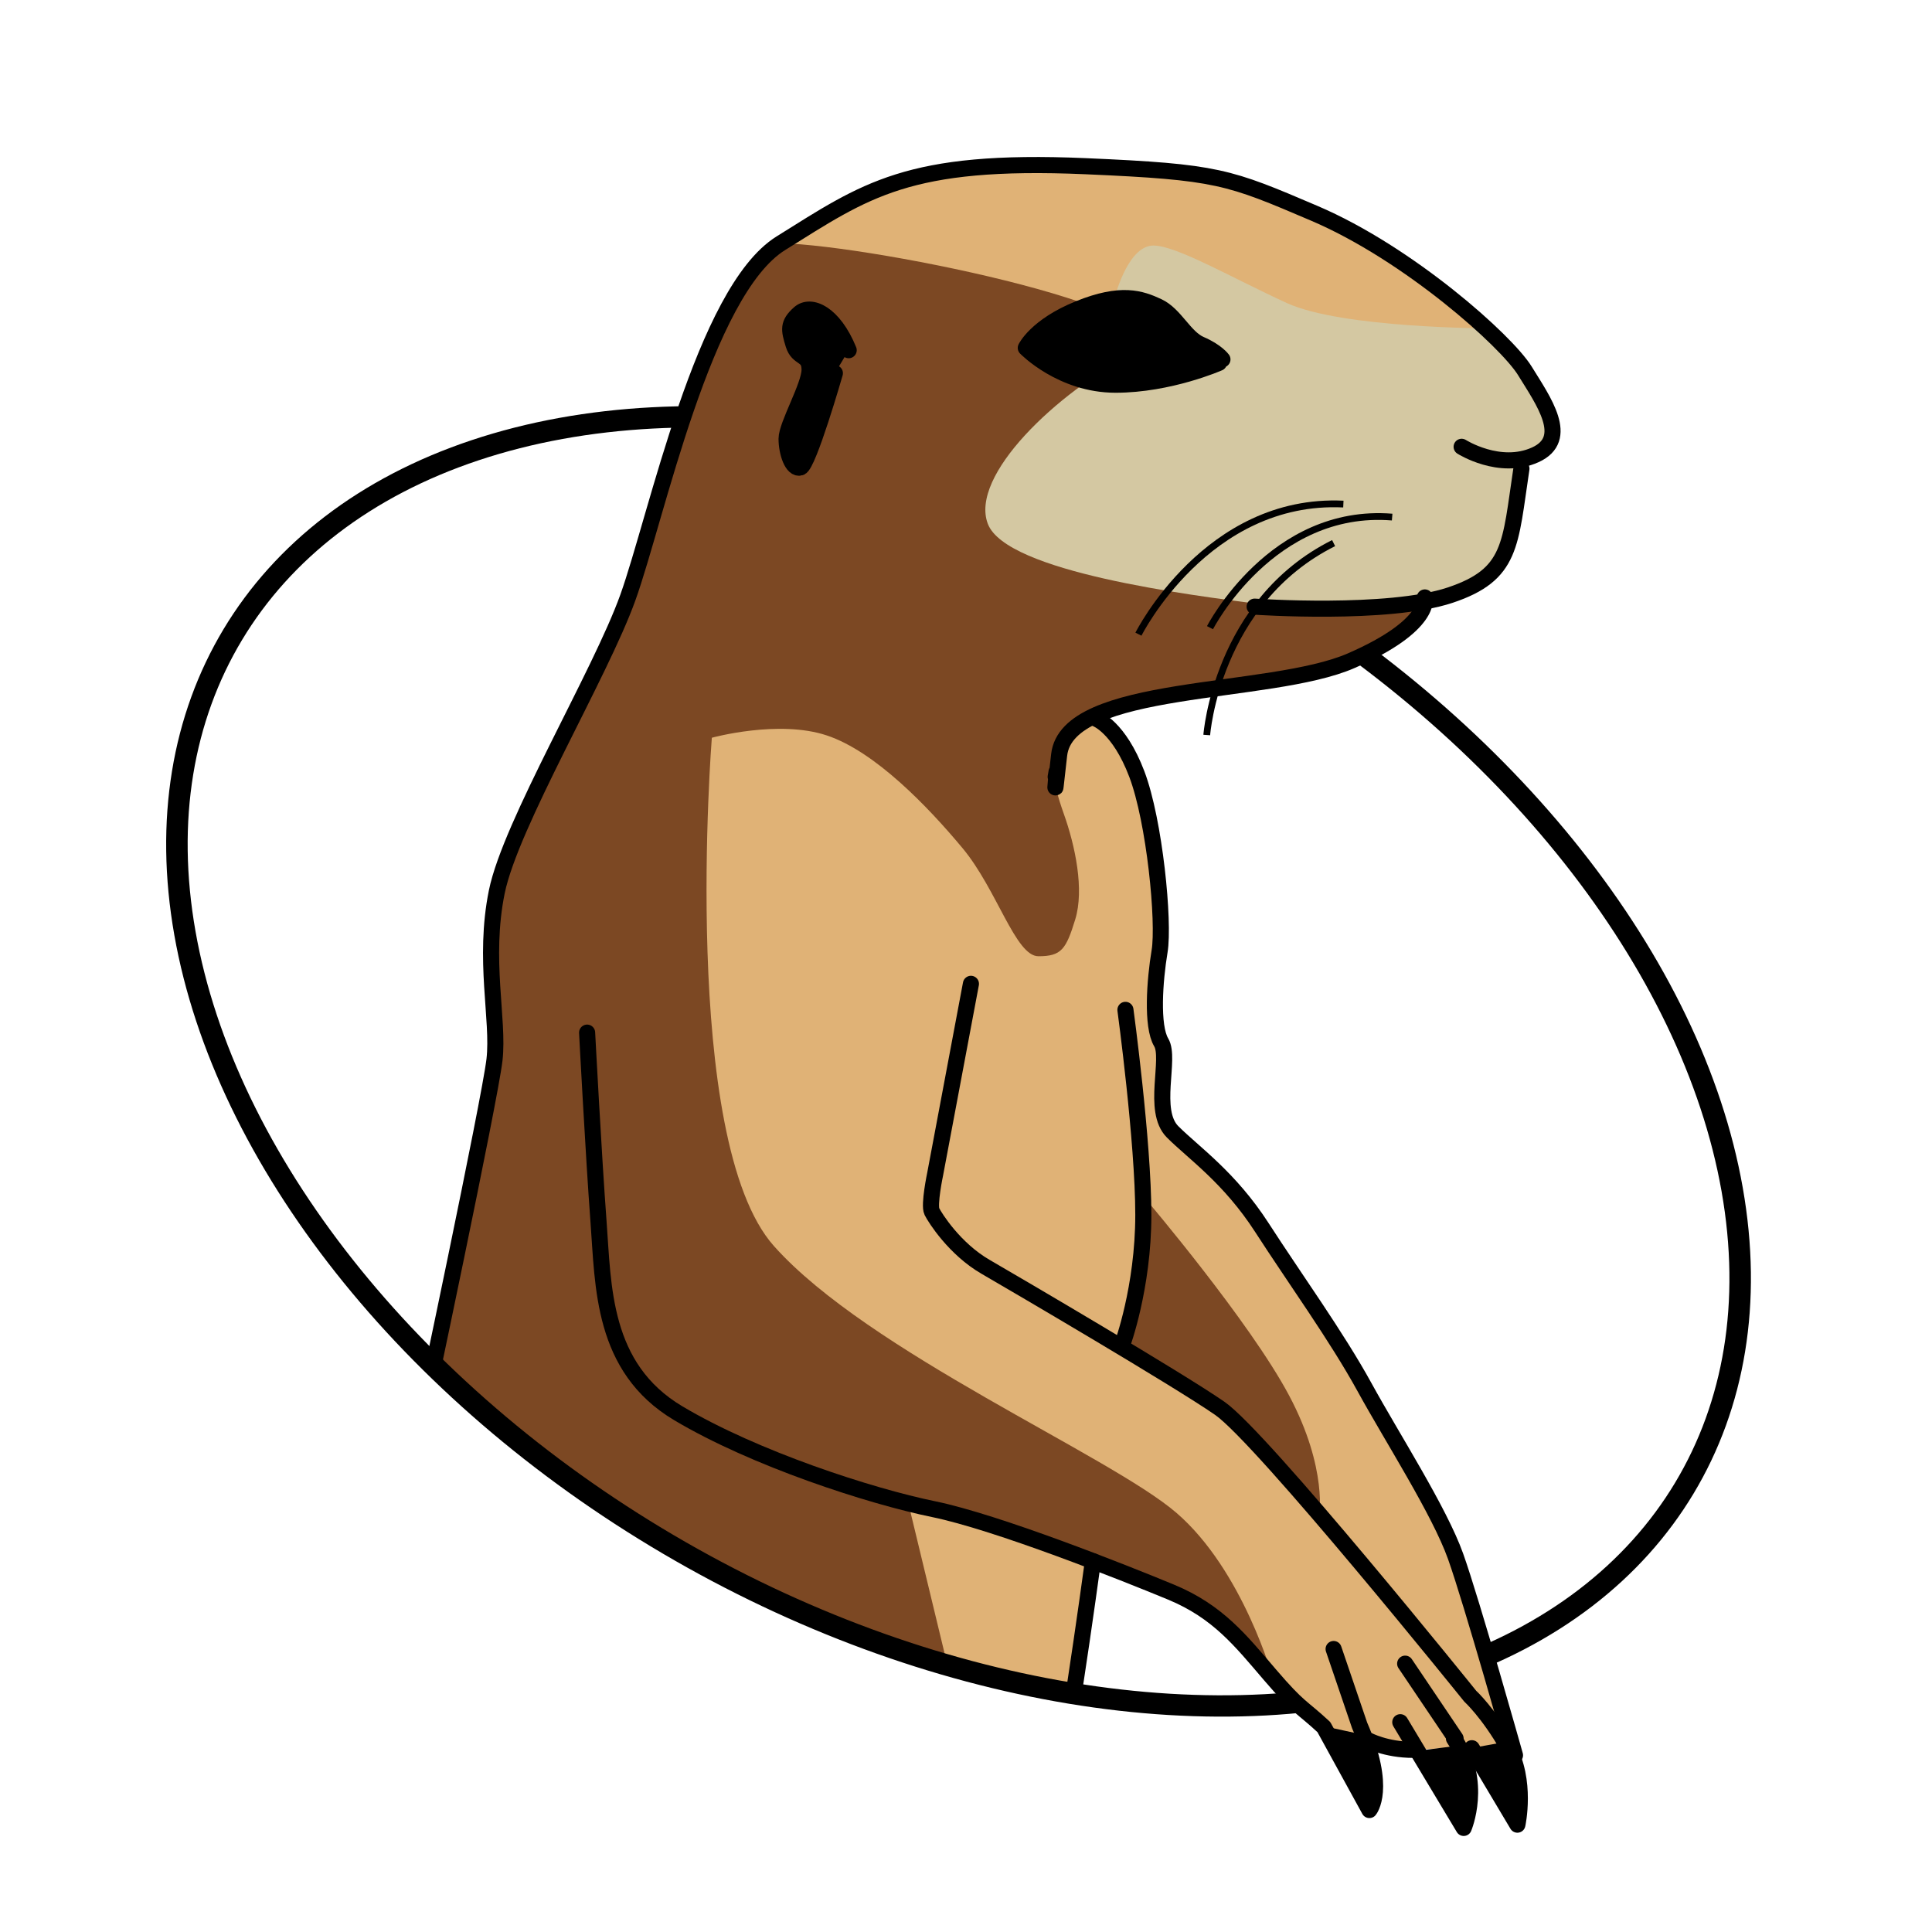 <?xml version="1.0" encoding="UTF-8" standalone="no"?>
<!-- Created with Inkscape (http://www.inkscape.org/) -->

<svg
   xmlns:osb="http://www.openswatchbook.org/uri/2009/osb"
   xmlns:dc="http://purl.org/dc/elements/1.1/"
   xmlns:cc="http://creativecommons.org/ns#"
   xmlns:rdf="http://www.w3.org/1999/02/22-rdf-syntax-ns#"
   xmlns:svg="http://www.w3.org/2000/svg"
   xmlns="http://www.w3.org/2000/svg"
   xmlns:sodipodi="http://sodipodi.sourceforge.net/DTD/sodipodi-0.dtd"
   xmlns:inkscape="http://www.inkscape.org/namespaces/inkscape"
   width="65"
   height="65"
   viewBox="0 0 600 600"
   id="svg2"
   version="1.1"
   inkscape:version="0.91 r13725"
   sodipodi:docname="xerus.svg">
  <title
     id="title4299">Xerus</title>
  <defs
     id="defs4">
    <linearGradient
       id="linearGradient5698"
       osb:paint="solid">
      <stop
         style="stop-color:#000000;stop-opacity:1;"
         offset="0"
         id="stop5700" />
    </linearGradient>
    <clipPath
       clipPathUnits="userSpaceOnUse"
       id="clipPath4207">
      <path
         style="fill:none;stroke:#000000;stroke-width:6.648;stroke-miterlimit:4;stroke-dasharray:none;stroke-opacity:1"
         d="M 772.261,-126.252 C 896.696,-52.984 953.873,562.838 858.881,580.739 502.567,647.887 756.247,399.12 699.166,402.265 642.085,405.41 575.671,389.039 513.453,352.405 389.018,279.137 328.491,152.566 378.262,69.699 428.033,-13.167 647.826,-199.52 772.261,-126.252 Z"
         id="path4209"
         inkscape:connector-curvature="0"
         sodipodi:nodetypes="ssssss" />
    </clipPath>
    <clipPath
       clipPathUnits="userSpaceOnUse"
       id="clipPath4211">
      <path
         style="fill:none;stroke:#000000;stroke-width:6.648;stroke-miterlimit:4;stroke-dasharray:none;stroke-opacity:1"
         d="M 772.261,-126.252 C 896.696,-52.984 953.873,562.838 858.881,580.739 502.567,647.887 756.247,399.12 699.166,402.265 642.085,405.41 575.671,389.039 513.453,352.405 389.018,279.137 328.491,152.566 378.262,69.699 428.033,-13.167 647.826,-199.52 772.261,-126.252 Z"
         id="path4213"
         inkscape:connector-curvature="0"
         sodipodi:nodetypes="ssssss" />
    </clipPath>
    <clipPath
       clipPathUnits="userSpaceOnUse"
       id="clipPath4215">
      <path
         style="fill:none;stroke:#000000;stroke-width:6.648;stroke-miterlimit:4;stroke-dasharray:none;stroke-opacity:1"
         d="M 772.261,-126.252 C 896.696,-52.984 953.873,562.838 858.881,580.739 502.567,647.887 756.247,399.12 699.166,402.265 642.085,405.41 575.671,389.039 513.453,352.405 389.018,279.137 328.491,152.566 378.262,69.699 428.033,-13.167 647.826,-199.52 772.261,-126.252 Z"
         id="path4217"
         inkscape:connector-curvature="0"
         sodipodi:nodetypes="ssssss" />
    </clipPath>
    <clipPath
       clipPathUnits="userSpaceOnUse"
       id="clipPath4219">
      <path
         style="fill:none;stroke:#000000;stroke-width:6.648;stroke-miterlimit:4;stroke-dasharray:none;stroke-opacity:1"
         d="M 772.261,-126.252 C 896.696,-52.984 953.873,562.838 858.881,580.739 502.567,647.887 756.247,399.12 699.166,402.265 642.085,405.41 575.671,389.039 513.453,352.405 389.018,279.137 328.491,152.566 378.262,69.699 428.033,-13.167 647.826,-199.52 772.261,-126.252 Z"
         id="path4221"
         inkscape:connector-curvature="0"
         sodipodi:nodetypes="ssssss" />
    </clipPath>
    <clipPath
       clipPathUnits="userSpaceOnUse"
       id="clipPath4225">
      <path
         style="fill:none;fill-rule:evenodd;stroke:#000000;stroke-width:1px;stroke-linecap:butt;stroke-linejoin:miter;stroke-opacity:1"
         d="m 273.871,440.633 -29.621,11.896 52.312,206.639 25.249,13.096 L 264.811,854.698 86.08,944.083 51.35,862.88 64.345,846.826 16.338,800.909 10.263,824.432 -78.567,678.571 -26.906,371.677 192.197,258.998 303.199,419.794 Z"
         id="path4227"
         inkscape:connector-curvature="0" />
    </clipPath>
  </defs>
  <sodipodi:namedview
     id="base"
     pagecolor="#ffffff"
     bordercolor="#666666"
     borderopacity="1.0"
     inkscape:pageopacity="0.0"
     inkscape:pageshadow="2"
     inkscape:zoom="0.98994949"
     inkscape:cx="255.68425"
     inkscape:cy="308.69148"
     inkscape:document-units="px"
     inkscape:current-layer="layer8"
     showgrid="false"
     inkscape:window-width="1920"
     inkscape:window-height="1014"
     inkscape:window-x="0"
     inkscape:window-y="27"
     inkscape:window-maximized="1"
     showguides="true"
     units="px"
     width="480px" />
  <g
     inkscape:groupmode="layer"
     id="layer5"
     inkscape:label="fur"
     style="display:inline"
     transform="translate(0,-452.362)">
    <path
       style="fill:#e0b276;fill-opacity:1;fill-rule:evenodd;stroke:none;stroke-width:1px;stroke-linecap:butt;stroke-linejoin:miter;stroke-opacity:1"
       d="m 241.426,529.103 27.779,-16.668 c 0,0 -2.02,-2.525 18.183,-5.051 20.203,-2.525 20.708,-6.061 41.921,-4.546 21.213,1.515 30.305,-0.505 47.477,4.041 17.173,4.546 40.911,14.647 53.033,22.223 12.122,7.576 33.84,28.284 33.84,28.284 l -12.627,52.528 -176.777,-4.041 z"
       id="path5739"
       inkscape:connector-curvature="0" />
    <path
       style="fill:#e0b276;fill-opacity:1;fill-rule:evenodd;stroke:none;stroke-width:1px;stroke-linecap:butt;stroke-linejoin:miter;stroke-opacity:1"
       d="m 640.942,89.687 c 0,0 4.041,-0.505 15.152,14.647 11.112,15.152 11.112,56.569 10.607,63.135 -0.505,6.566 -2.02,22.728 -2.02,22.728 l 3.536,9.596 -1.515,16.162 4.041,8.586 c 0,0 12.627,8.586 21.718,22.223 9.091,13.637 22.223,30.81 32.325,45.962 10.102,15.152 27.274,44.952 31.82,59.599 4.546,14.647 19.193,62.124 19.193,62.124 l -31.315,1.515 -26.517,-4.798 -28.032,-35.103 -42.931,-24.244 -10.102,70.206 -11.112,53.033 -17.173,60.609 L 593.97,564.459 552.553,633.149 394.97,524.558 478.812,324.547 502.551,157.872 520.734,57.867 615.183,69.484 Z"
       id="path5741"
       inkscape:connector-curvature="0"
       sodipodi:nodetypes="cssccccssscccccccccccccccc"
       clip-path="url(#clipPath4219)"
       transform="translate(-306.076,579.828)" />
  </g>
  <g
     inkscape:groupmode="layer"
     id="layer3"
     inkscape:label="light"
     style="display:inline"
     transform="translate(0,-452.362)">
    <path
       style="fill:#7c4823;fill-opacity:1;fill-rule:evenodd;stroke:none;stroke-width:1px;stroke-linecap:butt;stroke-linejoin:miter;stroke-opacity:1"
       d="m 348.209,870.047 c 0,0 5.714,-12.857 5,-31.429 -0.714,-18.571 2.857,-13.571 2.857,-13.571 0,0 32.143,37.857 44.286,60.714 12.143,22.857 9.286,37.857 9.286,37.857 0,0 -10.714,-17.857 -26.429,-30 -15.714,-12.143 -35,-23.571 -35,-23.571 z"
       id="path5729"
       inkscape:connector-curvature="0" />
    <path
       style="fill:#d4c8a2;fill-opacity:1;fill-rule:evenodd;stroke:none;stroke-width:1px;stroke-linecap:butt;stroke-linejoin:miter;stroke-opacity:1"
       d="m 345.352,547.904 c 1.429,-6.429 5.714,-19.286 12.857,-19.286 7.143,0 24.286,10 41.429,17.857 17.143,7.857 62.857,7.857 62.857,7.857 l 10.714,10.714 9.286,20 -1.429,3.571 c 0,0 3.571,5 -5,5.714 -8.571,0.714 -5,3.571 -5,3.571 l -0.714,14.286 -2.857,13.571 -7.857,8.571 -10,4.286 -12.143,5.714 -137.143,-3.571 -13.571,-79.286 z"
       id="path5734"
       inkscape:connector-curvature="0" />
  </g>
  <g
     inkscape:groupmode="layer"
     id="layer4"
     inkscape:label="brown"
     style="display:inline"
     transform="translate(0,-452.362)">
    <path
       style="display:inline;fill:#7c4823;fill-opacity:1;fill-rule:evenodd;stroke:none;stroke-width:0;stroke-linecap:round;stroke-linejoin:round;stroke-miterlimit:4;stroke-dasharray:none;stroke-opacity:1"
       d="m 548.389,-51.946 c -23.98,14.949 -38.552,85.019 -47.5,110 -8.523,23.796 -36.429,70.357 -40.714,91.429 -4.286,21.071 0.714,39.643 -0.714,52.143 -1.429,12.5 -22.857,113.571 -22.857,113.571 -8.214,25.714 -8.214,26.429 -8.214,26.429 0,0 0,15.714 -5,32.857 -5,17.143 -22.143,55.714 -27.143,73.571 -5,17.857 -31.429,98.571 -31.429,98.571 l 94.468,10.736 c 0,0 27.143,-47.143 26.429,-83.571 C 485,437.362 467.857,404.505 467.857,404.505 c 0,0 18.571,-5 32.143,-5.714 13.571,-0.714 43.571,4.286 49.286,30.714 5.714,26.429 7.857,31.429 -1.429,78.571 -9.286,47.143 -56.429,84.286 -56.429,84.286 l 42.143,40.714 c 0,0 45,-77.857 50.714,-89.286 5.714,-11.429 15,-60.714 16.429,-77.143 1.429,-16.429 -4.286,-22.857 -4.286,-22.857 0,0 2.857,0.714 8.571,-8.571 5.714,-9.286 2.857,-14.286 2.857,-14.286 l -20,-82.857 36.429,10.714 c 36.429,10.714 35.007,11.313 56.176,25.339 26.442,17.52 20.967,19.661 20.967,19.661 0,0 -9.286,-33.571 -30,-51.429 -20.714,-17.857 -95.714,-50 -125,-82.857 -29.286,-32.857 -19.286,-157.857 -19.286,-157.857 0,0 20.714,-5.714 35.714,-0.714 15,5 31.429,22.143 42.143,35 10.714,12.857 16.429,33.571 23.571,33.571 7.143,0 8.571,-2.143 11.429,-11.429 2.857,-9.286 0,-22.857 -3.571,-32.857 -3.571,-10 -5.714,-20.714 -0.714,-25 5,-4.286 4.286,-5.714 30.714,-11.429 26.429,-5.714 57.143,-7.857 72.857,-17.143 15.714,-9.286 10,-12.143 10,-12.143 0,0 -29.286,3.571 -51.429,0.714 -22.143,-2.857 -79.286,-10 -85,-25 -5.714,-15 21.429,-40.714 45,-52.857 23.571,-12.143 -79.286,-33.571 -109.468,-34.308 z"
       id="path3374-2"
       inkscape:connector-curvature="0"
       sodipodi:nodetypes="csssccssccscsssccsscsccsscsscsssssssscsssc"
       clip-path="url(#clipPath4215)"
       transform="translate(-306.076,579.828)" />
  </g>
  <g
     inkscape:label="outline"
     inkscape:groupmode="layer"
     id="layer1"
     style="display:inline"
     transform="translate(0,-452.362)">
    <path
       style="fill:none;fill-rule:evenodd;stroke:#000000;stroke-width:5;stroke-linecap:round;stroke-linejoin:round;stroke-miterlimit:4;stroke-dasharray:none;stroke-opacity:1"
       d="m 389.638,640.761 c 0,0 41.429,2.857 60.714,-3.571 19.286,-6.429 18.571,-15.714 22.143,-39.286"
       id="path3370"
       inkscape:connector-curvature="0" />
    <path
       style="fill:none;fill-rule:evenodd;stroke:#000000;stroke-width:5;stroke-linecap:round;stroke-linejoin:round;stroke-miterlimit:4;stroke-dasharray:none;stroke-opacity:1"
       d="m 760,11.291 c 0,0 11.786,7.5 22.857,2.5 11.071,-5 2.5,-16.786 -3.214,-26.071 -5.714,-9.286 -36.119,-36.454 -65.357,-48.929 -26.786,-11.429 -30,-12.857 -71.071,-14.643 -55.323,-2.405 -68.331,7.526 -94.643,23.929 -23.98,14.949 -38.552,85.019 -47.5,110 -8.523,23.796 -36.429,70.357 -40.714,91.429 -4.286,21.071 0.714,39.643 -0.714,52.143 -1.429,12.5 -22.857,113.571 -22.857,113.571 -8.214,25.714 -8.214,26.429 -8.214,26.429 0,0 0,15.714 -5,32.857 -5,17.143 -22.143,55.714 -27.143,73.571 -5,17.857 -31.429,98.571 -31.429,98.571"
       id="path3374"
       inkscape:connector-curvature="0"
       sodipodi:nodetypes="cssssssssc"
       clip-path="url(#clipPath4211)"
       transform="translate(-306.076,579.828)" />
    <path
       style="fill:none;fill-rule:evenodd;stroke:#000000;stroke-width:5;stroke-linecap:round;stroke-linejoin:round;stroke-miterlimit:4;stroke-dasharray:none;stroke-opacity:1"
       d="m 327.852,693.618 c 1.071,-7.5 -1.429,15.714 1.071,-6.786 2.5,-22.5 65.357,-18.214 90.714,-29.286 25.357,-11.071 22.857,-19.643 22.857,-19.643"
       id="path3376"
       inkscape:connector-curvature="0" />
    <path
       style="fill:#000000;fill-opacity:1;fill-rule:evenodd;stroke:#000000;stroke-width:5;stroke-linecap:round;stroke-linejoin:round;stroke-miterlimit:4;stroke-dasharray:none;stroke-opacity:1"
       d="m 378.567,565.047 c 0,0 -15.357,6.786 -32.143,6.786 -16.786,0 -27.857,-11.429 -27.857,-11.429 0,0 3.214,-6.786 16.429,-12.143 13.214,-5.357 19.286,-3.214 24.643,-0.714 5.357,2.5 8.214,9.643 13.214,11.786 5,2.143 6.786,4.643 6.786,4.643"
       id="path3378"
       inkscape:connector-curvature="0" />
    <path
       style="fill:#000000;fill-opacity:1;fill-rule:evenodd;stroke:#000000;stroke-width:5;stroke-linecap:round;stroke-linejoin:round;stroke-miterlimit:4;stroke-dasharray:none;stroke-opacity:1"
       d="m 263.567,561.118 c -4.643,-11.429 -11.786,-14.643 -15.357,-11.429 -3.571,3.214 -3.214,5 -1.786,9.643 1.429,4.643 5,2.857 5,7.857 0,5 -7.143,17.143 -7.143,21.429 0,4.286 1.786,9.643 4.286,8.929 2.5,-0.714 10.714,-29.286 10.714,-29.286"
       id="path3380"
       inkscape:connector-curvature="0" />
    <path
       style="fill:none;fill-rule:evenodd;stroke:#000000;stroke-width:5;stroke-linecap:round;stroke-linejoin:round;stroke-miterlimit:4;stroke-dasharray:none;stroke-opacity:1"
       d="m 340.421,675.575 c 0,0 7.071,2.525 12.627,17.173 5.556,14.647 8.586,45.962 7.071,55.053 -1.515,9.091 -2.525,23.234 0.505,28.284 3.03,5.051 -3.03,21.213 3.536,27.779 6.566,6.566 17.678,14.142 27.779,29.799 10.102,15.657 23.234,33.84 31.82,49.497 8.586,15.657 23.234,38.386 28.284,52.528 5.051,14.142 18.453,61.788 18.453,61.788"
       id="path3382"
       inkscape:connector-curvature="0"
       sodipodi:nodetypes="csssssssc" />
    <path
       style="fill:none;fill-rule:evenodd;stroke:#000000;stroke-width:5;stroke-linecap:round;stroke-linejoin:round;stroke-miterlimit:4;stroke-dasharray:none;stroke-opacity:1"
       d="m 301.531,757.903 -11.112,59.094 c 0,0 -2.02,9.596 -1.01,11.617 1.01,2.02 7.071,11.617 16.668,17.173 9.596,5.556 59.599,34.85 72.731,43.942 13.132,9.091 77.782,89.398 77.782,89.398 0,0 5.556,5.051 11.617,15.657 6.061,10.607 3.03,24.244 3.03,24.244 l -14.142,-23.739"
       id="path3384"
       inkscape:connector-curvature="0" />
    <path
       style="fill:none;fill-rule:evenodd;stroke:#000000;stroke-width:5;stroke-linecap:round;stroke-linejoin:round;stroke-miterlimit:4;stroke-dasharray:none;stroke-opacity:1"
       d="m 451.538,992.258 c 9.091,13.637 3.03,27.779 3.03,27.779 l -19.698,-32.83"
       id="path3386"
       inkscape:connector-curvature="0" />
    <path
       style="fill:none;fill-rule:evenodd;stroke:#000000;stroke-width:5;stroke-linecap:round;stroke-linejoin:round;stroke-miterlimit:4;stroke-dasharray:none;stroke-opacity:1"
       d="m 438.911,995.794 c -8.586,0 -14.142,-3.03 -14.142,-3.03"
       id="path3388"
       inkscape:connector-curvature="0" />
    <path
       style="fill:none;fill-rule:evenodd;stroke:#000000;stroke-width:5;stroke-linecap:round;stroke-linejoin:round;stroke-miterlimit:4;stroke-dasharray:none;stroke-opacity:1"
       d="m 182.333,773.055 c 0,0 2.02,38.386 3.536,58.589 1.515,20.203 1.01,45.457 24.749,59.599 23.739,14.142 59.599,25.759 79.297,29.799 19.698,4.041 59.094,19.698 73.741,25.759 14.647,6.061 21.718,15.152 30.81,25.759 9.091,10.607 9.596,9.596 16.668,16.162 l 14.142,25.759 c 0,0 5.556,-6.566 -3.03,-26.264 l -8.081,-23.739"
       id="path3390"
       inkscape:connector-curvature="0"
       sodipodi:nodetypes="cssssscccc" />
    <path
       style="fill:none;fill-rule:evenodd;stroke:#000000;stroke-width:5;stroke-linecap:round;stroke-linejoin:round;stroke-miterlimit:4;stroke-dasharray:none;stroke-opacity:1"
       d="M 452.043,992.258 436.386,969.025"
       id="path3392"
       inkscape:connector-curvature="0" />
    <path
       style="fill:none;fill-rule:evenodd;stroke:#000000;stroke-width:5;stroke-linecap:round;stroke-linejoin:round;stroke-miterlimit:4;stroke-dasharray:none;stroke-opacity:1"
       d="m 645.487,357.377 c 0,0 -10.102,74.751 -16.668,100.51 -6.566,25.759 -13.637,55.558 -22.223,78.287 -8.586,22.728 -30.305,61.114 -36.365,70.711 -6.061,9.596 -24.749,34.345 -24.749,34.345"
       id="path3394"
       inkscape:connector-curvature="0"
       clip-path="url(#clipPath4207)"
       transform="translate(-306.076,579.828)" />
    <path
       style="fill:none;fill-rule:evenodd;stroke:#000000;stroke-width:5;stroke-linecap:round;stroke-linejoin:round;stroke-miterlimit:4;stroke-dasharray:none;stroke-opacity:1"
       d="m 348.503,870.03 c 0,0 6.566,-17.678 6.566,-40.406 0,-22.728 -5.556,-63.64 -5.556,-63.64"
       id="path3396"
       inkscape:connector-curvature="0" />
  </g>
  <g
     inkscape:groupmode="layer"
     id="layer6"
     inkscape:label="fingernails"
     style="display:inline"
     transform="translate(0,-452.362)">
    <path
       style="fill:#000000;fill-opacity:1;fill-rule:evenodd;stroke:#000000;stroke-width:1px;stroke-linecap:butt;stroke-linejoin:miter;stroke-opacity:1"
       d="m 412.395,989.228 11.617,2.525 2.525,10.102 -0.758,9.091 -5.051,-6.314 z"
       id="path5745"
       inkscape:connector-curvature="0" />
    <path
       style="fill:#000000;fill-opacity:1;fill-rule:evenodd;stroke:#000000;stroke-width:1px;stroke-linecap:butt;stroke-linejoin:miter;stroke-opacity:1"
       d="m 440.679,996.551 11.869,-1.515 2.778,8.586 1.01,8.839 -1.768,4.546 -6.566,-8.839 z"
       id="path5747"
       inkscape:connector-curvature="0" />
    <path
       style="fill:#000000;fill-opacity:1;fill-rule:evenodd;stroke:#000000;stroke-width:1px;stroke-linecap:butt;stroke-linejoin:miter;stroke-opacity:1"
       d="m 467.953,993.773 -9.849,1.768 12.627,20.203 0.758,-8.334 -0.758,-6.819 z"
       id="path5749"
       inkscape:connector-curvature="0" />
  </g>
  <g
     inkscape:groupmode="layer"
     id="layer7"
     inkscape:label="a"
     transform="translate(0,-452.362)">
    <ellipse
       style="fill:none;stroke:#000000;stroke-width:6.648;stroke-miterlimit:4;stroke-dasharray:none;stroke-opacity:1"
       id="path4170"
       cx="131.868"
       cy="621.634"
       rx="175.026"
       ry="261.465"
       transform="matrix(0.515,-0.857,0.862,0.507,-306.076,579.828)"
       clip-path="url(#clipPath4225)" />
  </g>
  <g
     inkscape:groupmode="layer"
     id="layer8"
     inkscape:label="haare"
     style="display:inline"
     transform="translate(0,-452.362)">
    <path
       style="fill:none;fill-rule:evenodd;stroke:#000000;stroke-width:2.1;stroke-linecap:butt;stroke-linejoin:miter;stroke-miterlimit:4;stroke-dasharray:none;stroke-opacity:1"
       d="m 414.163,621.027 c -36.365,18.183 -39.396,59.599 -39.396,59.599"
       id="path4262"
       inkscape:connector-curvature="0"
       sodipodi:nodetypes="cc" />
    <path
       style="fill:none;fill-rule:evenodd;stroke:#000000;stroke-width:2.1;stroke-linecap:butt;stroke-linejoin:miter;stroke-miterlimit:4;stroke-dasharray:none;stroke-opacity:1"
       d="m 417.193,608.905 c -42.426,-2.02 -63.64,40.406 -63.64,40.406"
       id="path4268"
       inkscape:connector-curvature="0"
       sodipodi:nodetypes="cc" />
    <path
       style="fill:none;fill-rule:evenodd;stroke:#000000;stroke-width:2.1;stroke-linecap:butt;stroke-linejoin:miter;stroke-miterlimit:4;stroke-dasharray:none;stroke-opacity:1"
       d="m 432.345,612.946 c -37.376,-3.03 -56.569,34.345 -56.569,34.345"
       id="path4274"
       inkscape:connector-curvature="0"
       sodipodi:nodetypes="cc" />
  </g>
</svg>
